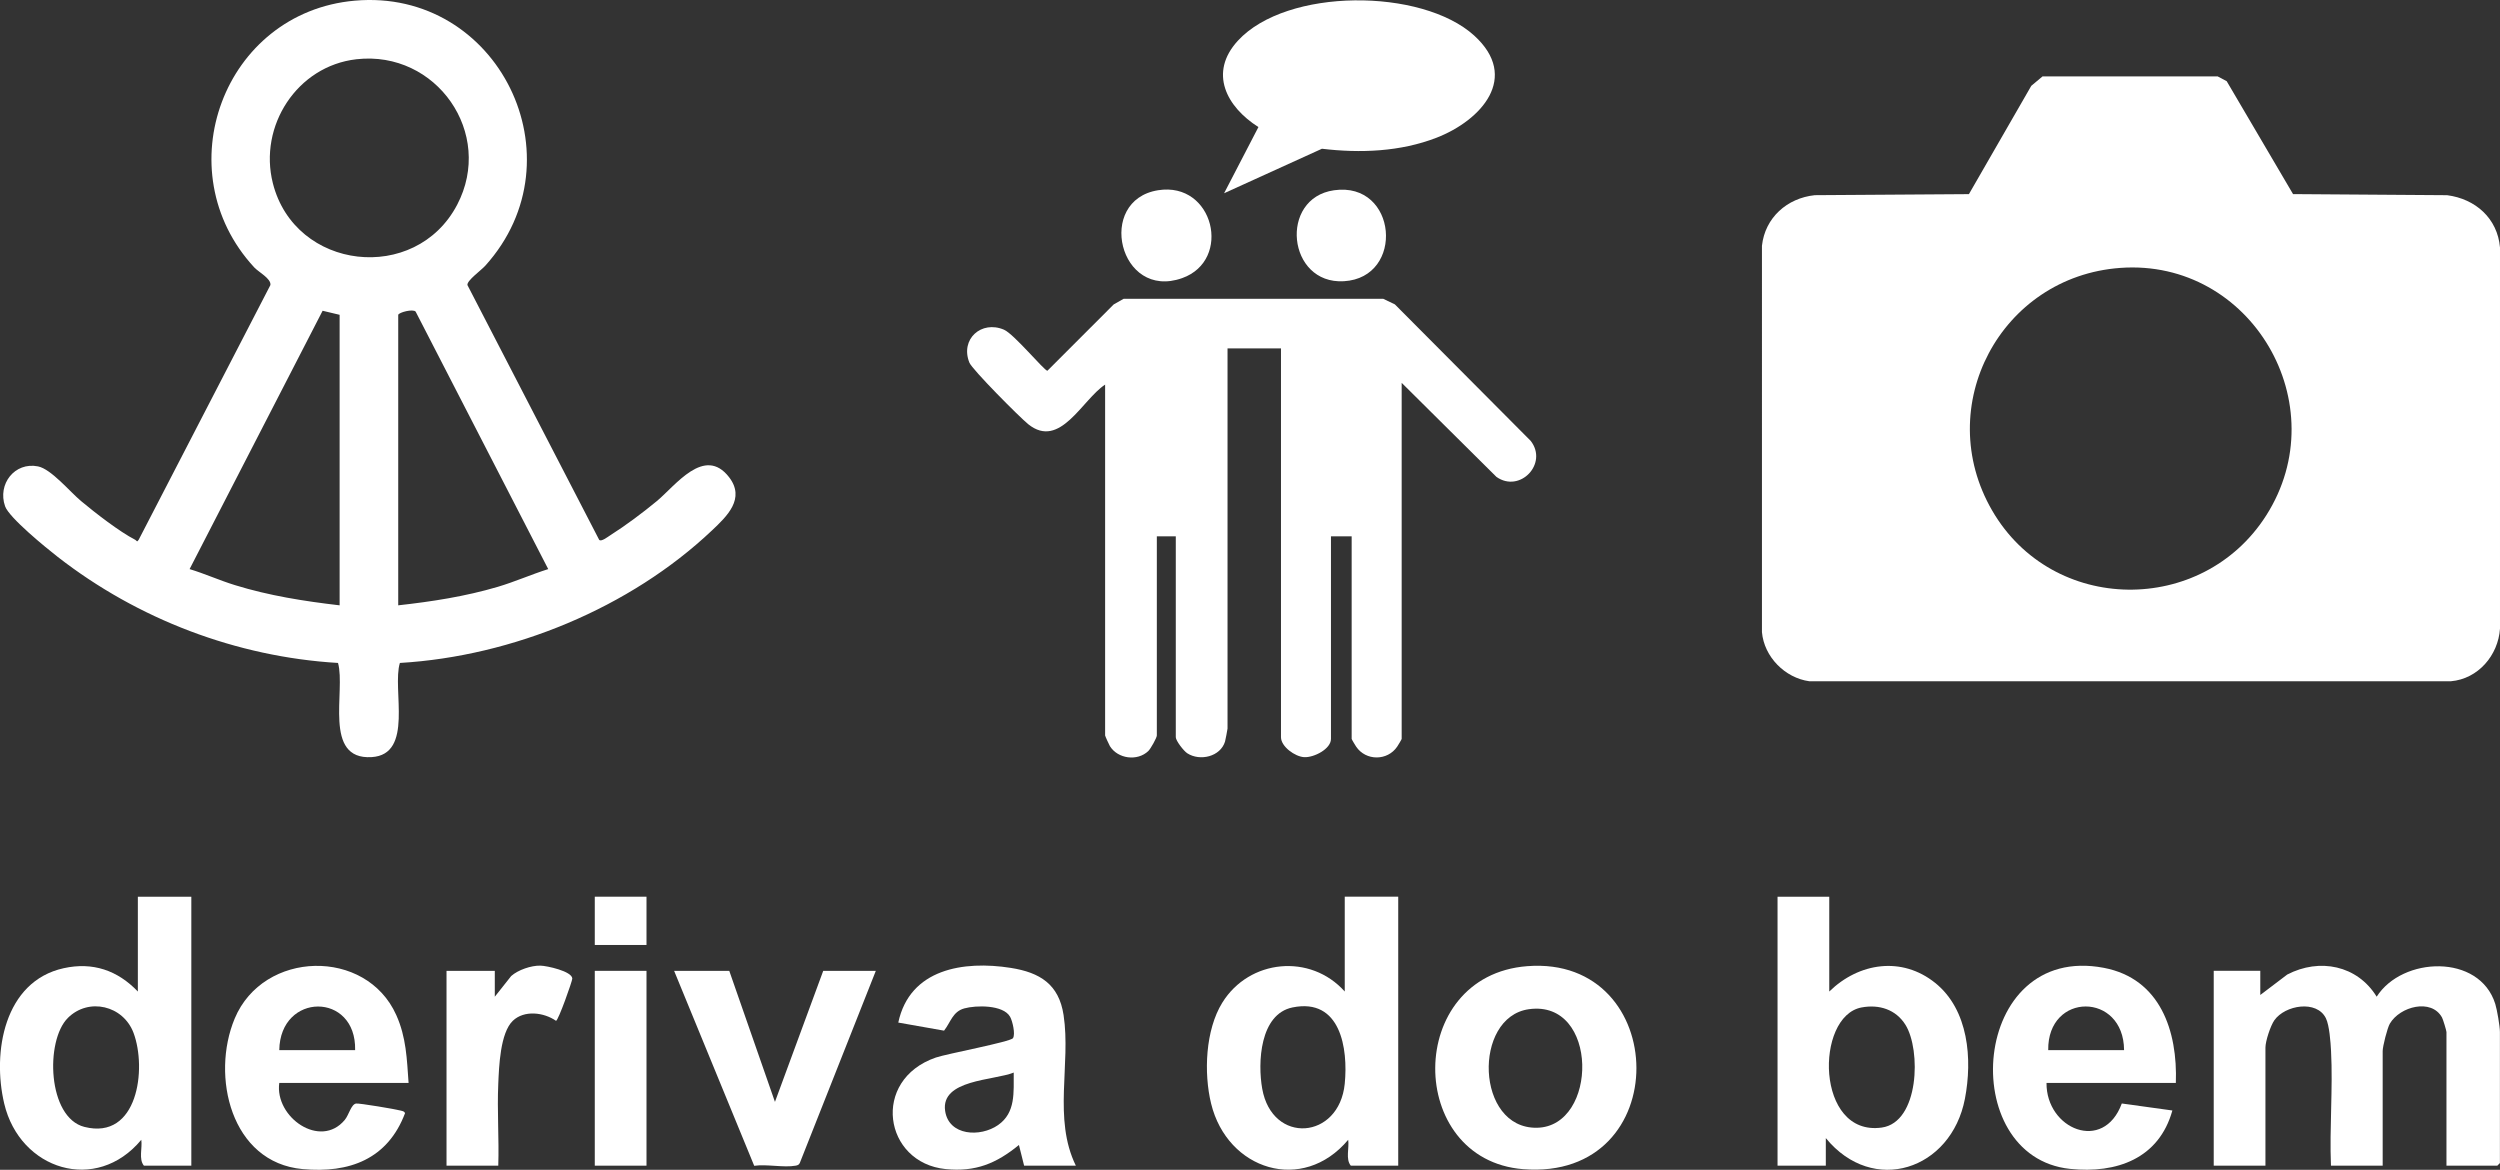 <?xml version="1.0" encoding="UTF-8"?>
<svg xmlns="http://www.w3.org/2000/svg" id="Camada_2" data-name="Camada 2" viewBox="0 0 936.35 438.14">
  <rect x="0" y="0" width="936.35" height="438.14" fill="#333333" stroke="none"/>
  <defs>
    <style>
      .cls-1 {
        fill: #fff;
      }
    </style>
  </defs>
  <g id="Camada_1-2" data-name="Camada 1">
    <path class="cls-1" d="M765.02,28.61h65.58s3.38,1.79,3.38,1.79l24.86,42.3,57.71.41c10.57,1.37,18.86,8.65,19.8,19.59v142.76c-.68,9.98-8.17,18.81-18.4,19.7h-240.27c-9.13-1.24-16.95-9.14-17.76-18.4V92.05c1.15-10.52,9.41-17.86,19.8-18.95l57.72-.39,23.36-40.57,4.22-3.53ZM794.13,100.34c-44.83,3.26-70.6,51.85-47.99,90.87s78.73,39.39,102.63,1.87c26.47-41.53-5.65-96.3-54.64-92.74Z"></path>
    <path class="cls-1" d="M132.88.25c53.66-4.75,85.16,58.99,48.89,99.26-1.62,1.8-6.94,5.56-6.7,7.26l49.33,95.39c.71.92,3.28-1.12,4.13-1.65,5.79-3.68,12.21-8.47,17.5-12.85,6.94-5.75,17.81-20.84,27.02-8.96,6.24,8.05-.8,14.68-6.35,19.93-30.73,29.09-74.75,47.18-116.93,49.67-3.01,9.79,5.38,34.32-10.6,35.27-18.31,1.09-9.63-24.83-12.57-35.27-38.04-2.27-75.02-16.4-104.95-39.7-4.25-3.31-18.24-14.67-19.75-18.99-2.9-8.28,3.59-16.67,12.33-14.93,4.93.98,11.93,9.48,16.1,12.96,5.31,4.43,14.34,11.46,20.34,14.55.62.32.54,1.09,1.28-.04l49.33-95.39c.34-2.4-4.46-4.87-6.06-6.61C61.76,63.95,83.76,4.6,132.88.25ZM133.51,22.19c-22.22,2.52-36.74,24.98-31.31,46.45,8.29,32.73,53.42,37.8,69.02,8.06,14.03-26.75-7.77-57.91-37.72-54.51ZM127.2,226.72v-108.81l-6.37-1.52-49.82,96.76c5.74,1.74,11.2,4.22,16.94,5.99,12.81,3.96,25.93,6.03,39.24,7.58ZM149.15,117.91v108.81c12.61-1.4,25.13-3.33,37.3-6.93,6.4-1.9,12.52-4.63,18.88-6.64l-49.66-96.44c-.99-1.1-6.22.27-6.52,1.2Z"></path>
    <path class="cls-1" d="M524.98,143.41v133.35c0,.17-1.36,2.42-1.66,2.86-3.65,5.43-11.77,5.43-15.41,0-.3-.44-1.66-2.7-1.66-2.86v-75.88h-7.75v75.88c0,3.76-6.36,7.02-10.02,6.83-3.43-.18-8.7-3.95-8.7-7.48v-145.62h-20.02v142.39c0,.25-.79,4.39-.94,4.88-1.74,5.64-9.36,7.45-14.13,4.38-1.31-.84-4.31-4.68-4.31-6.03v-75.23h-7.1v74.58c0,.87-2.33,5.02-3.2,5.84-4.09,3.9-11.39,2.93-14.37-1.83-.31-.5-1.8-3.79-1.8-4.01v-131.41c-8.62,5.65-16.87,24.36-28.75,14.87-3.14-2.51-21.04-20.5-22.09-23.11-3.52-8.78,4.5-15.95,12.97-12.32,3.73,1.6,15.12,15.38,16.25,15.38l24.85-24.86,3.71-2.1h97.21s4.37,2.09,4.37,2.09l50.89,51.14c6.59,8.52-4.08,19.65-12.84,13.48l-35.49-35.22Z"></path>
    <path class="cls-1" d="M846.57,372.66l10.1-7.66c12.12-6.29,26.25-3.46,33.49,8.3,9.57-15.05,38.51-16.21,44.42,2.72.68,2.18,1.74,8.4,1.74,10.52v49.08l-.97.97h-19.05v-50.05c0-.52-1.29-4.76-1.66-5.44-4-7.27-15.79-4.13-19.55,2.31-.95,1.62-2.68,8.51-2.68,10.24v42.94h-19.37c-.58-14.15.77-28.89.03-42.97-.17-3.22-.61-9.61-1.94-12.27-3.43-6.91-15.27-4.92-19.29.78-1.45,2.06-3.34,7.83-3.34,10.22v44.23h-19.37v-72.97h17.44v9.04Z"></path>
    <path class="cls-1" d="M458.47,72.38l12.86-24.79c-11.95-7.56-18.73-20.34-7.69-32.35,18.3-19.9,68.86-19.73,88.47-1.95,17.27,15.66,2.69,31.77-14.04,38.28-13.59,5.28-28.64,5.85-42.95,4.14l-36.65,16.67Z"></path>
    <path class="cls-1" d="M523.69,335.85v100.74h-17.76c-2.02-2.43-.53-6.63-.98-9.69-17.03,20.32-45.27,11.33-51.34-13.56-2.8-11.49-2.14-27.58,4.19-37.8,10.1-16.31,33.01-18.54,45.86-4.18v-35.52h20.02ZM484.12,377.32c-12.29,2.5-13.1,20.72-11.37,30.45,3.73,21.01,28.83,19.11,30.91-1.87,1.31-13.18-1.55-32.24-19.54-28.58Z"></path>
    <path class="cls-1" d="M71.66,335.85v100.74h-17.76c-2.02-2.43-.53-6.63-.98-9.69-16.86,20.31-45.46,11.28-51.34-13.55-4.54-19.18-.07-45.78,22.26-50.72,10.91-2.41,20.22.81,27.79,8.74v-35.52h20.02ZM25.4,381.28c-8.51,8.48-7.63,37.28,6.21,40.79,20.05,5.09,23.41-21.84,18.41-35.2-3.85-10.27-16.81-13.38-24.62-5.6Z"></path>
    <path class="cls-1" d="M685.13,335.85v35.52c11.1-10.84,27.19-13.28,39.7-3.21s13.96,28.53,11.11,43.37c-5.12,26.65-34.41,36.37-52.1,14.73v10.33h-18.08v-100.74h19.37ZM697.23,377.33c-17.54,3.27-17.26,48.43,7.54,44.99,14.1-1.95,14.78-29.08,8.9-38.49-3.6-5.76-9.87-7.73-16.44-6.5Z"></path>
    <path class="cls-1" d="M402.94,436.59h-19.37l-1.94-7.75c-8.44,6.91-16.24,10.16-27.43,9.03-23.23-2.33-28.08-33.37-3.69-41.78,4.03-1.39,27.97-5.87,28.89-7.26.98-1.48-.19-6.44-1.08-8.01-2.58-4.55-12.8-4.34-17.16-3.13s-5.07,5.14-7.57,8.33l-17.15-3.03c4.31-20.15,24.48-23.26,42.12-20.48,10.97,1.73,18.04,6.15,19.79,17.66,2.8,18.39-4.01,38.81,4.6,56.43ZM379.68,401.72c-7.39,3-27.4,2.56-25.69,14.36,1.36,9.35,13.17,9.95,19.84,5.29s5.78-12.3,5.85-19.65Z"></path>
    <path class="cls-1" d="M571.99,361.87c53.94-4.2,55.67,80.58-1.51,76.03-43.96-3.5-44.35-72.46,1.51-76.03ZM572.61,377.99c-21.03,2.98-19.96,44.79,3.03,44.4s23.28-48.12-3.03-44.4Z"></path>
    <path class="cls-1" d="M153.03,405.59h-48.43c-1.78,12.84,15.38,24.87,24.52,13.87,1.57-1.88,2.37-5.83,4.24-6.14,1.15-.19,14.92,2.13,16.74,2.64.69.2,1.19.18,1.62.93-6.49,17.25-20.84,22.6-38.39,20.98-26.87-2.47-34.41-34.9-25.42-56.4,10.7-25.59,49.21-26.53,60.51-1.29,3.76,8.38,3.96,16.4,4.61,25.41ZM133.01,393.32c.5-21.85-28.09-21.71-28.41,0h28.41Z"></path>
    <path class="cls-1" d="M814.93,405.59h-48.43c-.16,17.3,21.35,26.32,28.2,7.71l18.94,2.62c-5.01,18-20.83,23.7-38.34,21.87-42.92-4.49-37.33-84.81,12.66-75.3,21.19,4.03,27.68,23.7,26.98,43.09ZM795.55,393.32c-.11-21.79-28.72-21.82-28.41,0h28.41Z"></path>
    <path class="cls-1" d="M273.14,363.62l17.11,49.08,18.08-49.08h19.7l-28.47,71.95c-.32.71-.84.89-1.56,1.02-4.4.81-10.86-.63-15.52.05l-30-73.02h20.66Z"></path>
    <path class="cls-1" d="M186.61,436.59h-19.37v-72.97h18.08v9.69l6.14-7.75c2.59-2.3,7.49-3.97,10.94-3.89,2.41.05,11.82,2.09,11.95,4.83.04.85-5.25,15.78-6.1,15.84-4.58-3.19-11.91-4.1-16.18-.01-4.74,4.54-5.17,17.19-5.45,23.6-.46,10.18.33,20.48,0,30.67Z"></path>
    <rect class="cls-1" x="222.77" y="363.62" width="19.37" height="72.97"></rect>
    <path class="cls-1" d="M433.76,71.25c20.89-3.33,27.84,26.2,9.02,32.91-23.69,8.44-32.41-29.19-9.02-32.91Z"></path>
    <path class="cls-1" d="M499.64,71.26c23.77-3.39,26.69,32.74,3.69,34.07-21.2,1.23-24.37-31.12-3.69-34.07Z"></path>
    <rect class="cls-1" x="222.77" y="335.85" width="19.37" height="18.08"></rect>
  </g>
</svg>
